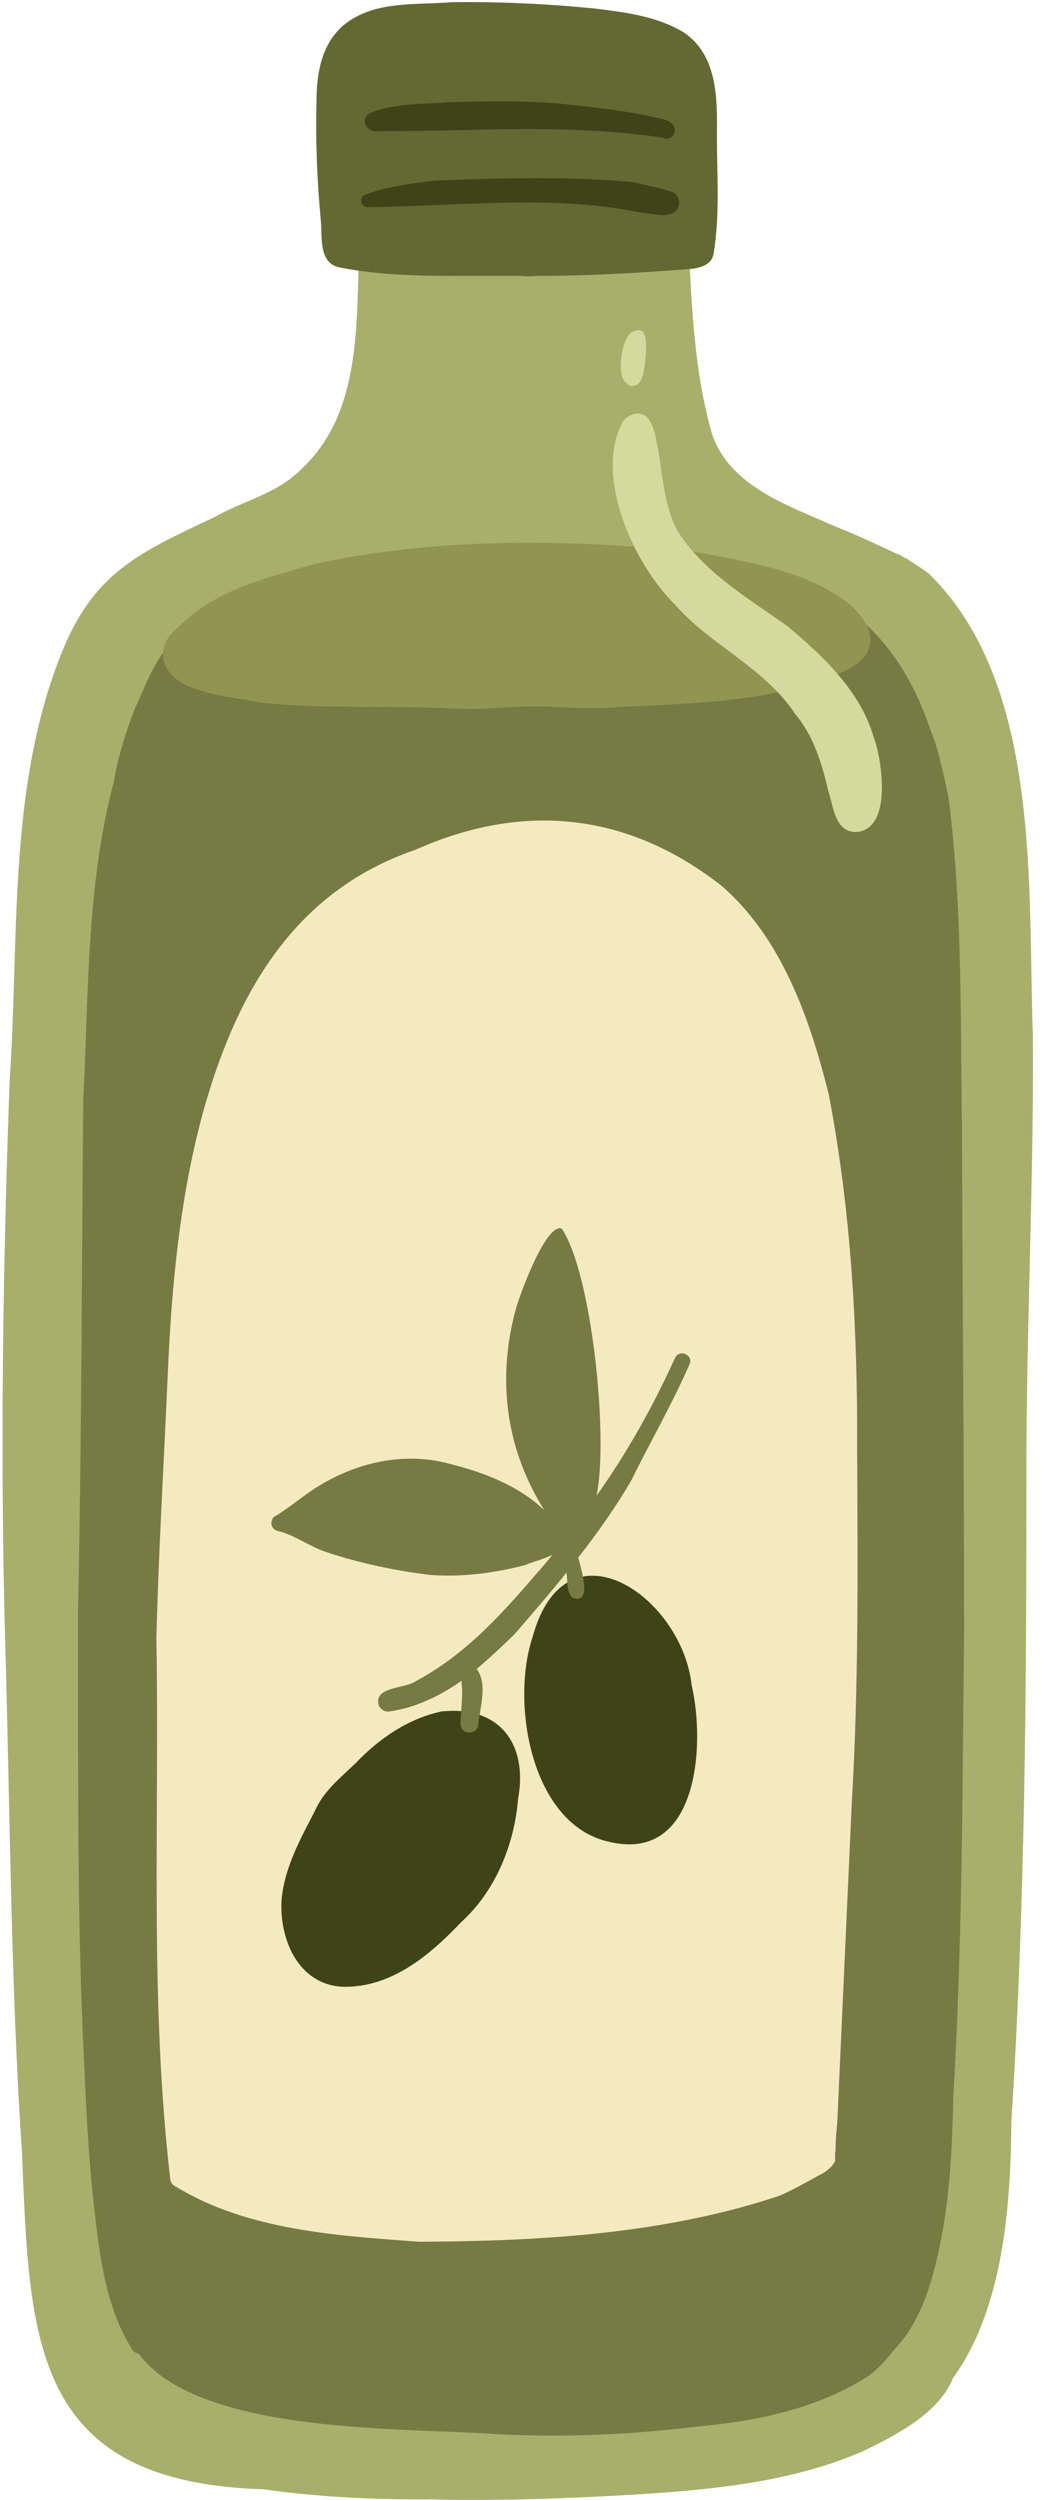 <?xml version="1.0" encoding="UTF-8"?>
<!DOCTYPE svg PUBLIC '-//W3C//DTD SVG 1.0//EN'
          'http://www.w3.org/TR/2001/REC-SVG-20010904/DTD/svg10.dtd'>
<svg height="464.8" preserveAspectRatio="xMidYMid meet" version="1.0" viewBox="-0.5 -0.4 193.9 464.8" width="193.9" xmlns="http://www.w3.org/2000/svg" xmlns:xlink="http://www.w3.org/1999/xlink" zoomAndPan="magnify"
><g
  ><g id="change1_1"
    ><path d="M80.3,464.3c-10.6,0.1-21.4-0.4-32-1.9c-0.2,0-0.3,0-0.5,0C5.5,460.8,5,434.9,3.6,400 c-2.1-31.2-2.2-62.5-3.1-93.8c-1-35.2-0.5-70.5,0.8-105.7c1.8-26.4-0.4-54.1,9.5-79.1c6-15.3,14.5-19,28.5-25.6 c5.4-3.1,11.9-4.4,16.4-9.1C67.2,75.9,65.7,58.5,66.4,44c-0.1,0-0.1,0-0.2,0c-0.3,1.3-1.9,1.7-2.9,1c-2.4-1.8-0.9-4,1.7-4 c8.6-1.2,17.2-2.2,25.9-2.2c5.5-0.4,11.1-0.5,16.7-0.5c5.9-0.2,11.8-1.3,17.7-1.3c0.3-0.2,0.7-0.1,1,0c0,0,0,0,0,0 c0.1,0,0.1,0,0.2,0c2.6,0.4,2.9,3.8,0.9,4.9c0,0.3,0,0.6,0.1,0.9c0.7,12.6,1,25.3,4.5,37.5c3.3,9.7,14,13.2,22.5,17 c0.1,0,0.1,0,0.2,0.1c1,0.4,2,0.8,3,1.2c1.3,0.6,2.5,1.1,3.8,1.7c1.7,0.8,3.5,1.6,5.2,2.4c0,0-0.1,0-0.1-0.1 c0.2,0.1,0.4,0.2,0.6,0.3c0,0,0.1,0,0.1,0.1c0,0,0,0,0,0c0.3,0.2,0.6,0.3,1,0.5c0.1,0.1,0.3,0.2,0.4,0.3c0.5,0.3,1,0.6,1.4,0.9 c0.5,0.3,1,0.7,1.5,1c0.3,0.2,0.5,0.4,0.8,0.6c21,20.6,18.3,58.3,19.3,85.6c0.2,27-1.2,53.9-1.2,80.9c0,40.4-0.2,80.9-2.8,121.2 c-0.1,15.6-1.5,34.9-10.9,47.8c-2.6,6.5-10.5,10.5-16.6,13.5c-13.3,5.8-28.1,7.2-42.5,8.1c-10,0.6-20,1-30,1 C85.3,464.4,82.8,464.4,80.3,464.3z" fill="#A8AF6B"
    /></g
    ><g id="change2_1"
    ><path d="M178.5,208.7c0.1,31.4,0.4,62.7,0.4,94.1c-0.3,28.9-0.3,57.9-2,86.7c0,0,0,0,0,0 c-0.2,9.1-0.6,18.1-2.4,27.1c-1.5,7.3-3.6,14.8-8.9,20.2c-1.3,1.7-2.7,3.2-4.4,4.5c-9.6,6.2-21.1,8.5-32.3,9.5 c-12.2,1.5-24.5,2-36.8,1.4c-16.2-1.3-55.6,0.3-66.8-15c-0.4-0.1-0.8-0.2-1.1-0.6c-4.9-7.7-6.1-17-7.1-25.9 c-1.3-11-1.7-22-2.2-33.1c-1.1-25.9-0.8-51.8-0.9-77.7c0.7-32,0.7-64,1-96c1-19.7,0.6-39.9,5.7-59c0.8-4.8,2.3-9.5,4-13.8 c2.4-4.9,4.2-11.5,9.7-13.8c1-0.1,0.9,1.6-0.1,1.1c-0.1,0-0.1,0.1-0.1,0c-0.4,0.2-0.7,0.5-1,0.8c0.5,0,0.7,0.3,0.8,0.6 c1.9-0.8,4-1.3,5.9-1.7c4-1,7.9-2.2,12-3c21.6-5,43.3-10.8,65.6-9.3c14,1,28.8,1.7,41.4,8.4c6.7,5.4,11.1,13.1,13.8,21.3 c1.6,3.6,3,11.2,3.3,12.3C178.6,168.1,178.2,188.5,178.5,208.7z" fill="#767B43"
    /></g
    ><g id="change3_1"
    ><path d="M157.3,111.7c5.2,4.5,6.2,9.6-0.9,12.8c-12.8,5.6-26.8,5.8-40.6,6.5c-4.5,0.4-9.1,0.3-13.7,0 c-6.2-0.3-12.4,0.7-18.7,0.3c-11.6-0.5-23.4,0.1-34.9-1c-4.7-0.9-9.5-1.3-13.9-3.1c-5.2-2.2-6.6-7.3-1.9-11 c6.7-6.9,16.2-9.1,25.2-11.7c23.5-5.1,47.7-4.7,71.5-2.2C139.1,104.2,149.5,105.7,157.3,111.7z" fill="#909651"
    /></g
    ><g id="change4_1"
    ><path d="M153.6,146.5c-1.2-5-2.7-10.1-6.1-14.1c-5.7-8.7-15.8-12.8-22.5-20.5c-7.5-7.4-14.9-23.5-9.8-33.5 c0.8-1.6,3.2-2.7,4.7-1.2c1.5,1.6,1.6,4.1,2.1,6.1c0.8,5,1.2,10.5,3.5,14.9c4.9,7.8,13.2,12.6,20.5,17.8 c6.7,5.6,13.6,12.1,16.1,20.7c1.6,4.4,3.5,17.3-3.4,17.6C154.8,154.2,154.6,149.5,153.6,146.5z" fill="#D4DA9D"
    /></g
    ><g id="change4_2"
    ><path d="M117,71.4c-0.4-0.1-0.7-0.3-0.9-0.6c-2.1-1-0.9-9.3,1.4-9.6c2.9-1.3,2.2,3.7,2.1,5.3 C119.3,68.2,119.3,71.4,117,71.4C117,71.4,117,71.4,117,71.4z" fill="#D4DA9D"
    /></g
    ><g id="change5_1"
    ><path d="M96.4,50.9c-2.7,0-5.4,0-8,0c-8.5,0-17,0.1-25.3-1.5c-4.4-0.6-3.6-5.5-3.9-8.8c-0.7-7.4-1-14.8-0.8-22.2 c0-5.1,0.9-10.5,4.9-14C69-0.4,76.7,0.6,83.6,0c8.9-0.1,17.8,0.3,26.7,1.2c5.6,0.7,11.4,1.4,16.4,4.4c6.3,4.2,6.3,12.3,6.2,19 c0,7.4,0.6,14.8-0.6,22.1c-0.4,2.6-3.4,2.9-5.6,3c-9,0.7-18.1,1.2-27.2,1.2C98.4,51,97.4,51,96.4,50.9z" fill="#646933"
    /></g
    ><g id="change6_1"
    ><path d="M118.6,39.1c-16.6-3.4-34-1.1-50.6-1c-1.2,0.1-1.8-1.6-0.8-2.2c4.2-1.6,8.6-2.2,13.1-2.7 c12.4-0.5,24.9-0.9,37.2,0.3c2.4,0.6,4.8,1,7.1,1.8c1.7,0.8,1.7,3.2,0,4c-0.6,0.2-1.3,0.3-1.9,0.3 C121.3,39.5,119.9,39.2,118.6,39.1z" fill="#3F4318"
    /></g
    ><g id="change6_2"
    ><path d="M122.8,25.2c-12.6-1.9-25.4-1.7-38.1-1.4c-5,0.1-9.9,0.2-14.9,0.2c-1.9,0.3-3.4-2-1.6-3.3 c4.7-2,10.1-1.7,15.1-2.1c6.9-0.2,13.9-0.3,20.7,0.3c6.3,0.7,12.7,1.3,18.9,2.9c1.3,0.2,2.7,1.3,2,2.7c-0.3,0.6-0.9,0.9-1.5,0.9 C123.2,25.3,123,25.3,122.8,25.2z" fill="#3F4318"
    /></g
    ><g id="change7_1"
    ><path d="M120,162.4c-0.1,0-0.1,0-0.2-0.1C119.9,162.4,119.9,162.4,120,162.4C120,162.4,120,162.4,120,162.4 C120,162.5,120,162.4,120,162.4z" fill="#F4EABF"
    /></g
    ><g id="change7_2"
    ><path d="M32.3,406.2c-0.5-0.2-1-0.7-1.1-1.3c-3.9-33.3-2-67.1-2.6-100.6c0.4-16.3,1.4-32.6,2.1-48.8 c0.7-16.4,2.2-32.9,6.5-48.8c6.1-22.1,16.8-41.3,39.6-49.1c20.2-9,39.7-6.9,57.1,6.8c11.1,9.7,16.3,24.6,19.8,38.6 c4.2,21.8,5.4,44,5.3,66.2c0.1,21.9,0.3,43.8-1,65.7c-0.9,19.8-1.8,39.6-2.7,59.4c0,0.1,0,0.1,0,0.2c-0.1,0.3-0.1,0.6-0.1,0.9 c0,0.3-0.1,0.6-0.1,0.9c0,0.7-0.1,1.3-0.1,2c0,0.6,0,1.1-0.1,1.7c0,0.4,0,0.8,0,1.1c0,0.1,0,0.2,0,0.3c-0.6,1.2-1.8,2.1-3.1,2.7 c-2.3,1.3-4.7,2.6-7.1,3.7c-21.5,7.2-44.7,8.5-67.2,8.6C62.4,415.3,45.6,414.3,32.3,406.2z" fill="#F4EABF"
    /></g
    ><g id="change6_3"
    ><path d="M128.2,312.9c2.6,11.1,1.2,32.9-15.1,29.2c-14.8-3-18.6-25.9-14.5-38.1 C104.7,281.5,126.4,296.4,128.2,312.9z" fill="#3F4318"
    /></g
    ><g id="change6_4"
    ><path d="M81.7,317.8c10.7-1.1,16.1,6,14.2,16.3c-0.7,8.5-4.2,17.1-10.6,22.9c-5.8,6.1-12.8,12-21.6,12 c-8.6-0.1-12.3-8.8-11.8-16.3c0.6-6,3.5-11.2,6.2-16.4c1.6-3.7,4.8-6.2,7.6-8.9C70.1,322.8,75.5,319.1,81.7,317.8z" fill="#3F4318"
    /></g
    ><g id="change2_2"
    ><path d="M125.1,252.1c0.9-1.9,3.7-0.4,2.6,1.4c-3.2,7.3-7.2,14.2-10.7,21.3c-2.9,5-6.3,9.8-9.9,14.4 c1,3.6,2.3,8.6-1,7.5c-1.3-1.1-0.9-3.2-1.2-4.7c-3.2,4-6.5,7.8-9.8,11.6c-2.2,2.1-4.5,4.3-6.9,6.3c2.1,2.8,0.6,7.1,0.3,10.4 c-0.2,1.9-3.1,1.9-3.3,0c0-2.6,0.5-5.1,0.2-7.7c0-0.2,0-0.3,0-0.5c-4,2.8-8.5,5-13.4,5.7c-0.9,0.2-1.9-0.5-2.1-1.4 c-0.6-3.3,5.1-2.8,7.1-4.3c9-4.8,15.9-12.4,22.4-20c1-1.1,1.9-2.2,2.9-3.4c-2,0.9-4.3,1.5-5.1,1.9c-5.8,1.5-12,2.3-17.9,1.8 c-6.4-0.8-13-2.2-19-4.2c-3.1-1-5.8-3.1-8.9-3.9c-0.6-0.1-1.1-0.4-1.3-1c-0.3-0.7,0.1-1.7,0.8-1.9c1.9-1.2,3.7-2.6,5.5-3.9 c7.7-5.6,17.6-8.3,26.9-5.7c6.4,1.6,12.8,4.1,17.5,8.6c-7-11.1-8.9-23.9-5.4-37.1c0.7-2.7,5.6-16.2,8.6-15.3 c5.6,8.1,8.8,38.9,6.5,49.7C116.2,269.7,121,261.1,125.1,252.1z" fill="#767B43"
    /></g
  ></g
></svg
>
